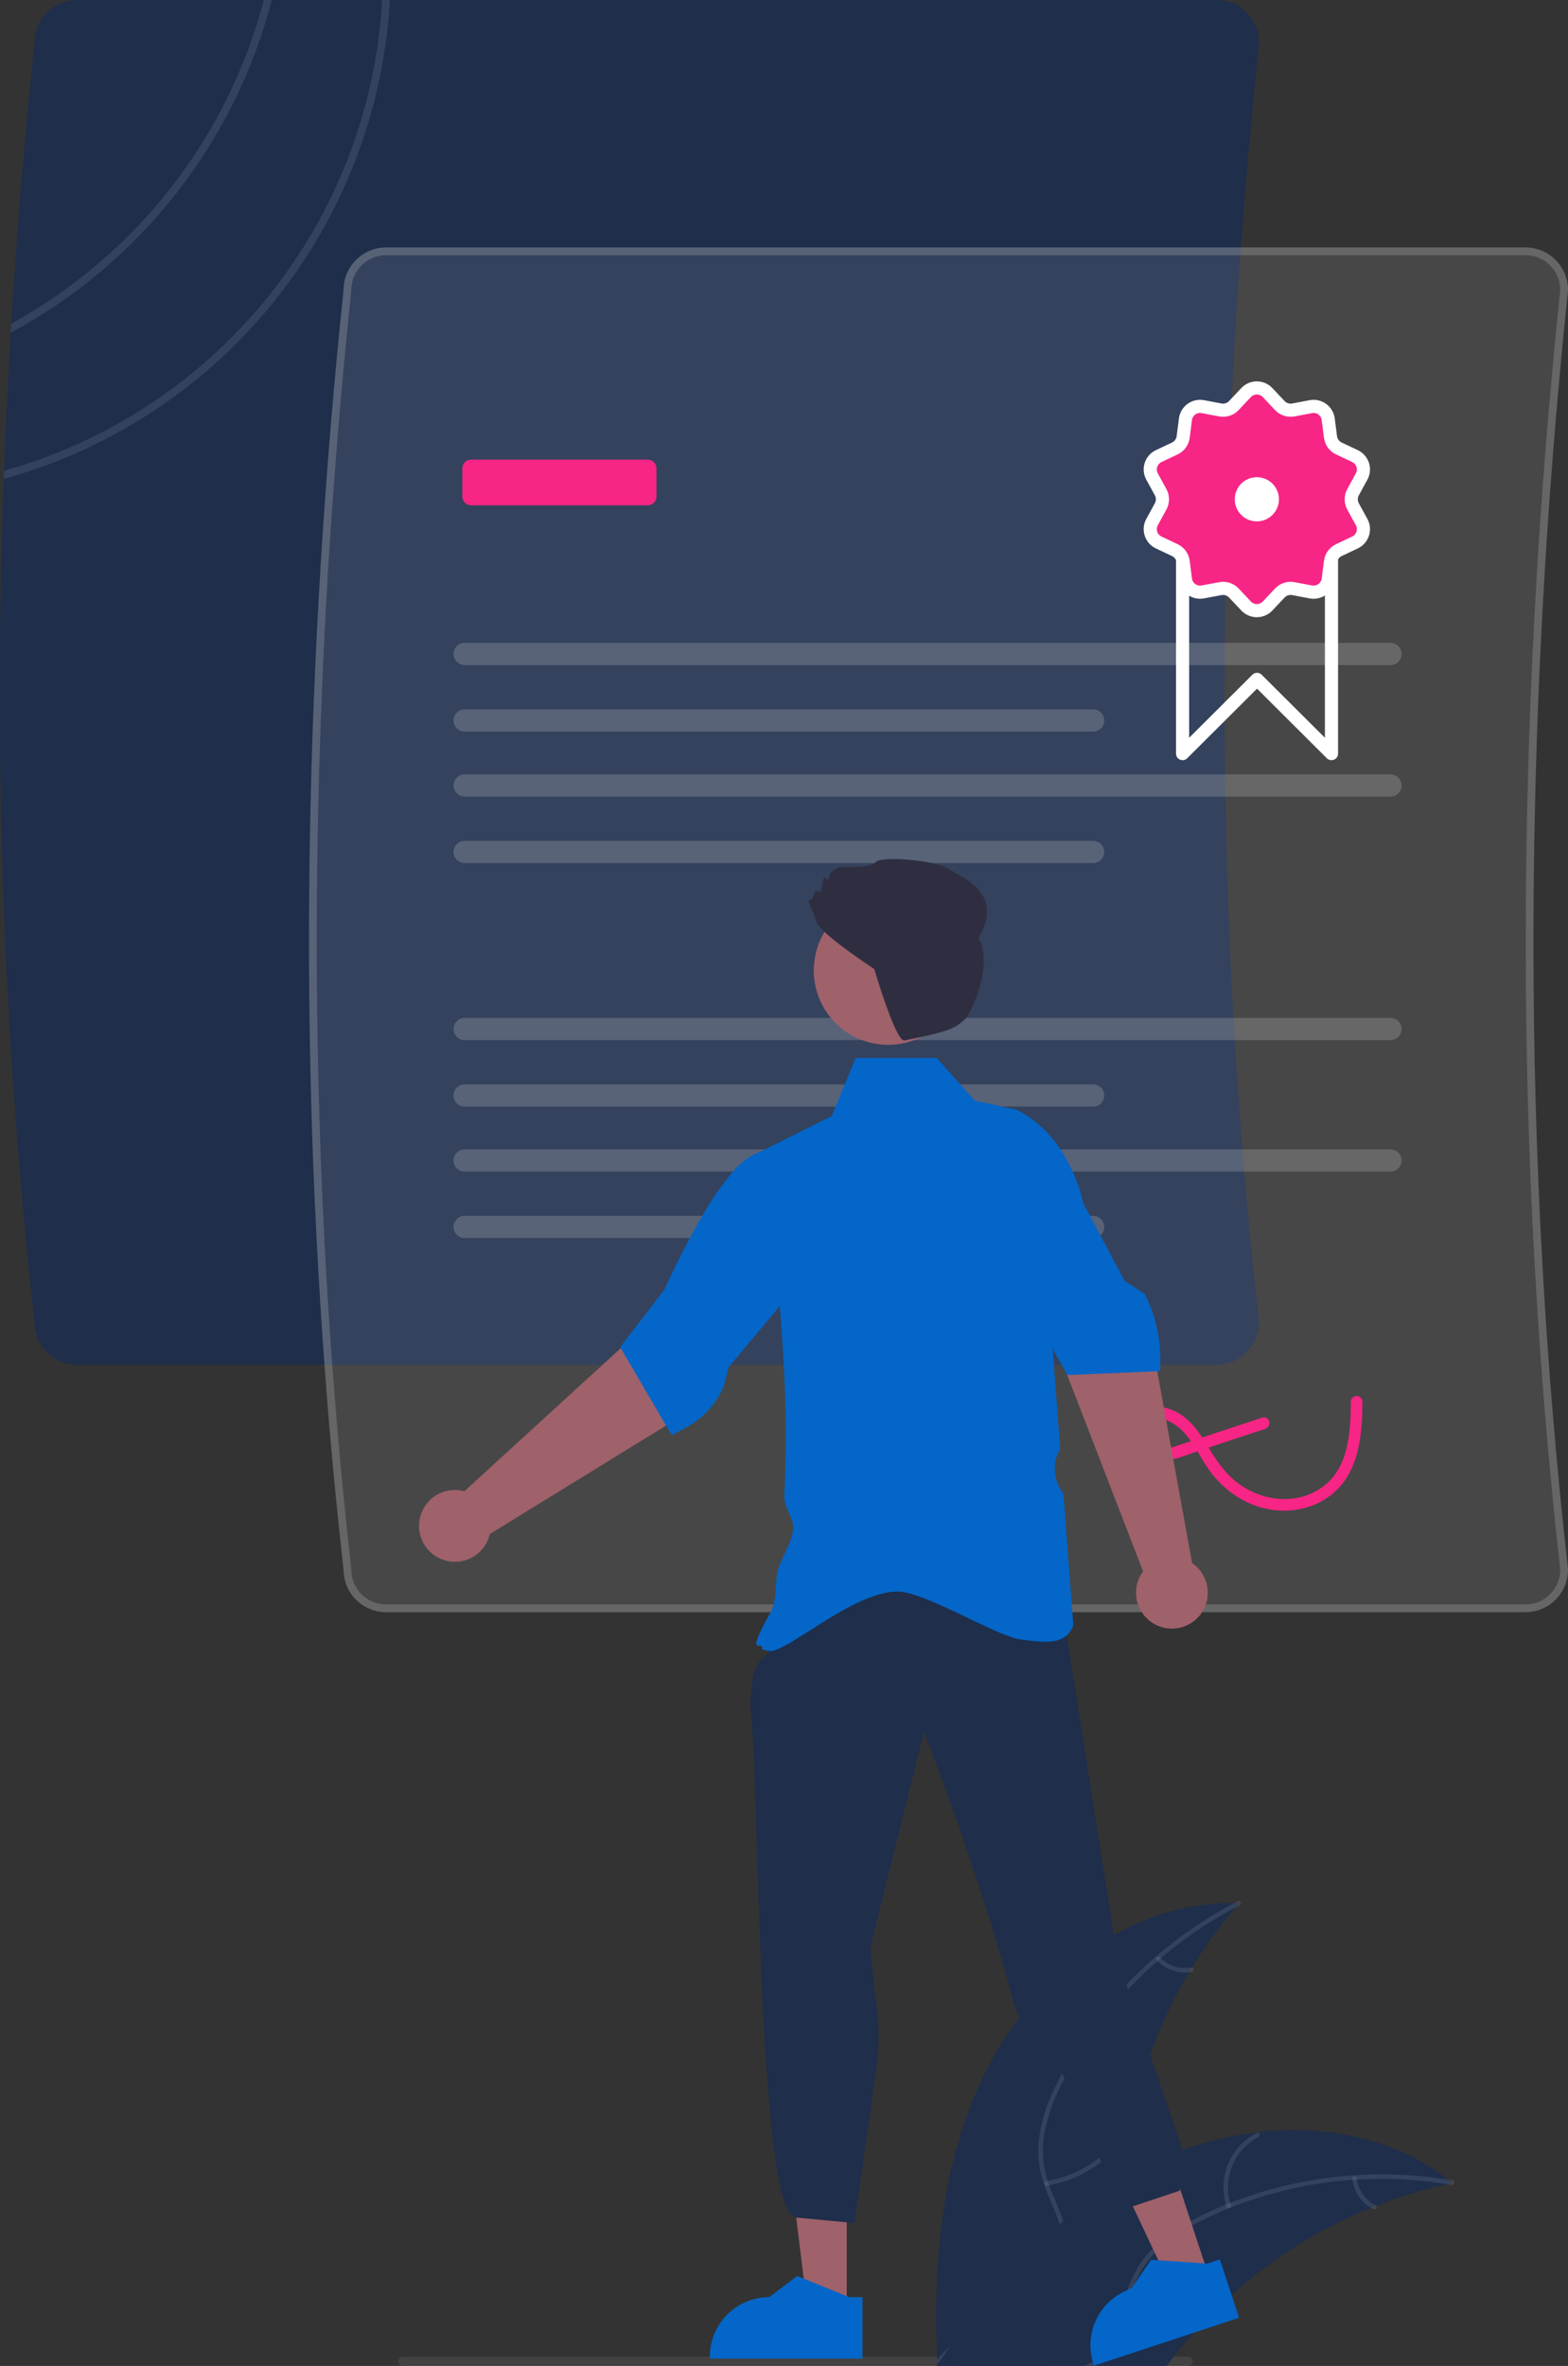 <?xml version="1.0" encoding="UTF-8"?>
<svg xmlns="http://www.w3.org/2000/svg" width="358" height="540" viewBox="0 0 358 540" fill="none">
  <rect x="0" y="0" width="358" height="540" fill="#333333" stroke="none"/>
  <g clip-path="url(#clip0_1_217)">
    <path opacity="0.1" d="M272.343 538.923C272.343 539.062 272.317 539.199 272.264 539.327C272.212 539.455 272.135 539.572 272.037 539.67C271.94 539.769 271.824 539.847 271.696 539.9C271.569 539.954 271.432 539.982 271.293 539.982H92.006C91.727 539.982 91.459 539.871 91.261 539.673C91.064 539.476 90.953 539.207 90.953 538.928C90.953 538.648 91.064 538.38 91.261 538.182C91.459 537.984 91.727 537.873 92.006 537.873H271.293C271.571 537.874 271.838 537.985 272.035 538.182C272.231 538.378 272.342 538.645 272.343 538.923Z" fill="#CCCCCC"></path>
    <path d="M282.961 434.386C282.687 434.695 282.414 435.012 282.149 435.33C278.454 439.621 275.115 444.207 272.166 449.043C271.928 449.413 271.699 449.793 271.487 450.163C264.507 461.846 259.756 474.723 257.474 488.142C256.963 491.177 256.578 494.23 256.319 497.301C256.134 499.666 256.022 502.033 255.984 504.404C255.843 514.358 256.725 525.432 250.313 533.038C248.6 535.039 246.508 536.683 244.158 537.873C242.388 538.79 240.517 539.498 238.584 539.982H218.592C217.587 539.832 216.581 539.674 215.576 539.515C215.549 539.515 215.523 539.506 215.496 539.506L215.294 539.576L214.085 539.982L214.033 540V539.982C214.034 539.947 214.031 539.911 214.024 539.876C214.025 539.812 214.022 539.747 214.015 539.682V539.673C214.006 539.497 213.997 539.329 213.997 539.153L213.971 538.685C213.971 538.685 213.962 538.676 213.971 538.676C213.962 538.412 213.944 538.147 213.936 537.873C213.01 514.843 215.267 491.045 226.132 470.767C229.858 463.819 234.655 457.503 240.348 452.052C240.381 452.017 240.416 451.984 240.454 451.954C251.751 441.172 266.355 434.121 281.77 434.359C282.167 434.359 282.564 434.368 282.961 434.386Z" fill="#1E2E4B"></path>
    <path opacity="0.1" d="M283.005 434.884C265.546 443.849 251.354 458.09 242.445 475.585C240.46 479.317 239.076 483.339 238.343 487.503C237.76 491.582 238.279 495.742 239.846 499.553C241.236 503.135 243.073 506.638 243.569 510.496C243.793 512.474 243.597 514.478 242.993 516.375C242.389 518.272 241.392 520.021 240.065 521.505C236.857 525.29 232.48 527.695 228.118 529.899C223.276 532.346 218.207 534.81 214.845 539.234C214.437 539.77 213.63 539.106 214.037 538.571C219.886 530.875 230.189 529.196 237.205 522.939C240.479 520.019 242.894 516.094 242.621 511.574C242.383 507.621 240.492 504.007 239.053 500.392C237.47 496.697 236.815 492.671 237.145 488.664C237.664 484.477 238.891 480.409 240.774 476.633C244.878 468.066 250.303 460.197 256.85 453.316C264.278 445.421 273.001 438.856 282.642 433.904C283.239 433.598 283.598 434.58 283.005 434.884H283.005Z" fill="white"></path>
    <path opacity="0.1" d="M244.982 469.783C242.252 467.889 240.283 465.085 239.428 461.873C238.572 458.66 238.886 455.248 240.313 452.246C240.604 451.639 241.559 452.063 241.268 452.67C239.934 455.463 239.642 458.642 240.445 461.632C241.248 464.622 243.092 467.226 245.645 468.974C246.199 469.355 245.534 470.161 244.982 469.783Z" fill="white"></path>
    <path opacity="0.1" d="M238.902 497.829C245.596 496.678 251.61 493.044 255.745 487.653C256.155 487.118 256.962 487.782 256.553 488.316C252.24 493.918 245.973 497.687 239.005 498.87C238.341 498.982 238.241 497.941 238.902 497.829V497.829Z" fill="white"></path>
    <path opacity="0.1" d="M264.826 446.694C265.73 447.647 266.857 448.361 268.104 448.771C269.352 449.181 270.682 449.274 271.974 449.043C272.637 448.922 272.735 449.963 272.077 450.083C270.648 450.332 269.179 450.227 267.8 449.777C266.42 449.327 265.172 448.546 264.164 447.502C264.06 447.412 263.995 447.286 263.982 447.149C263.968 447.012 264.007 446.876 264.091 446.767C264.179 446.66 264.306 446.593 264.444 446.579C264.581 446.565 264.719 446.607 264.826 446.694Z" fill="white"></path>
    <path d="M331.649 498.236C331.244 498.324 330.838 498.413 330.423 498.51H330.415C324.888 499.712 319.467 501.358 314.206 503.433C313.8 503.592 313.394 503.751 312.989 503.919H312.98C300.437 509.029 288.944 516.411 279.08 525.696C279.045 525.732 279.01 525.758 278.975 525.793C278.953 525.819 278.93 525.843 278.904 525.864L278.86 525.908C274.946 529.618 271.317 533.618 268.004 537.873C268.004 537.882 267.995 537.891 267.986 537.9C267.457 538.588 266.919 539.276 266.39 539.982H214.085L214.033 540V539.982H213.812C213.812 539.973 213.821 539.965 213.83 539.956C213.83 539.947 213.839 539.947 213.839 539.938C213.9 539.85 213.962 539.762 214.015 539.682V539.673C214.028 539.647 214.046 539.623 214.068 539.603C214.121 539.515 214.182 539.444 214.227 539.365C214.579 538.871 214.923 538.368 215.276 537.873C215.849 537.053 216.431 536.232 217.022 535.42C217.022 535.419 217.022 535.418 217.023 535.417C217.023 535.416 217.024 535.415 217.025 535.414C217.025 535.413 217.026 535.413 217.028 535.412C217.029 535.412 217.03 535.411 217.031 535.411V535.403C217.04 535.394 217.04 535.385 217.049 535.376L217.066 535.359C224.342 525.282 232.526 515.716 241.9 507.704C242.182 507.457 242.464 507.21 242.764 506.981C247.009 503.387 251.543 500.15 256.319 497.301C258.929 495.757 261.619 494.339 264.388 493.048C271.531 489.754 279.146 487.605 286.955 486.677H286.973C286.991 486.677 287.008 486.668 287.035 486.668C287.061 486.668 287.079 486.659 287.097 486.659C302.627 484.859 318.544 488.027 330.723 497.504C331.041 497.751 331.341 497.989 331.649 498.236Z" fill="#1E2E4B"></path>
    <path opacity="0.1" d="M331.394 498.669C331.067 498.616 330.75 498.554 330.424 498.51H330.415C323.611 497.4 316.704 497.05 309.823 497.468C309.479 497.486 309.126 497.513 308.773 497.53C299.222 498.197 289.83 500.337 280.932 503.875C280.923 503.875 280.923 503.875 280.923 503.884C280.826 503.919 280.729 503.954 280.641 503.989C278.569 504.828 276.523 505.745 274.521 506.734C270.69 508.518 267.164 510.894 264.071 513.775C261.594 516.221 259.72 519.208 258.594 522.502C258.479 522.837 258.365 523.164 258.259 523.499C258.18 523.764 258.1 524.037 258.021 524.302C256.98 527.999 256.336 531.9 254.414 535.279C253.879 536.222 253.227 537.093 252.474 537.873C251.696 538.683 250.819 539.392 249.863 539.982H247.641C248.857 539.456 249.985 538.745 250.983 537.873C251.76 537.203 252.44 536.428 253.003 535.57C255.19 532.27 255.86 528.246 256.883 524.496C257.051 523.887 257.227 523.296 257.421 522.705C258.439 519.469 260.145 516.492 262.422 513.978C265.354 510.948 268.781 508.438 272.554 506.557C274.935 505.304 277.381 504.169 279.892 503.151C280.218 503.01 280.544 502.886 280.871 502.763C296.721 496.59 313.934 494.775 330.723 497.504C331.05 497.548 331.367 497.61 331.693 497.663C332.355 497.777 332.055 498.783 331.394 498.669Z" fill="white"></path>
    <path opacity="0.1" d="M280.037 503.625C278.997 500.468 279.112 497.043 280.362 493.963C281.612 490.883 283.916 488.347 286.861 486.81C287.459 486.501 287.967 487.415 287.369 487.724C284.623 489.151 282.477 491.513 281.319 494.384C280.161 497.254 280.067 500.445 281.053 503.379C281.267 504.017 280.25 504.26 280.038 503.625H280.037Z" fill="white"></path>
    <path opacity="0.1" d="M258.307 522.356C264.344 525.469 271.333 526.191 277.879 524.377C278.527 524.197 278.772 525.213 278.125 525.393C271.309 527.268 264.038 526.502 257.763 523.248C257.165 522.938 257.712 522.047 258.307 522.356Z" fill="white"></path>
    <path opacity="0.1" d="M309.775 497.144C309.923 498.45 310.393 499.698 311.142 500.777C311.892 501.856 312.897 502.732 314.069 503.326C314.67 503.629 314.123 504.519 313.525 504.219C312.234 503.556 311.124 502.588 310.294 501.397C309.463 500.207 308.936 498.832 308.759 497.391C308.731 497.256 308.755 497.116 308.827 496.999C308.898 496.882 309.012 496.796 309.144 496.76C309.279 496.728 309.42 496.75 309.538 496.822C309.657 496.894 309.741 497.01 309.775 497.144Z" fill="white"></path>
    <path d="M279.618 146.734C279.856 117.517 281.044 88.019 283.181 58.238C283.216 57.647 283.26 57.065 283.304 56.473C284.433 40.97 285.815 25.41 287.449 9.795V9.706C287.448 7.133 286.425 4.665 284.606 2.845C282.787 1.025 280.321 0.002 277.749 0H17.593C15.029 0.005 12.572 1.023 10.755 2.833C8.938 4.643 7.909 7.097 7.892 9.662C5.635 31.166 3.865 52.564 2.583 73.857C2.53 74.554 2.495 75.242 2.46 75.939C1.825 86.466 1.319 96.966 0.943 107.441C0.917 108.058 0.89 108.676 0.881 109.294C-1.526 173.558 0.817 237.913 7.892 301.832C7.911 304.396 8.941 306.849 10.757 308.657C12.574 310.464 15.031 311.481 17.593 311.486H277.749C280.321 311.484 282.787 310.461 284.606 308.641C286.425 306.821 287.448 304.353 287.449 301.779V301.682C286.171 290.326 285.048 278.896 284.081 267.393C283.939 265.707 283.801 264.022 283.666 262.336C282.996 254.051 282.411 245.733 281.911 237.382C281.805 235.697 281.708 234.011 281.62 232.326C280.676 215.614 280.059 198.771 279.768 181.8C279.733 180.115 279.706 178.438 279.68 176.744C279.574 168.458 279.542 160.14 279.583 151.79C279.583 150.104 279.592 148.419 279.618 146.734Z" fill="#1E2E4B"></path>
    <path opacity="0.1" d="M358 66.18C357.998 63.606 356.976 61.138 355.157 59.318C353.338 57.498 350.872 56.475 348.299 56.473H88.144C85.58 56.478 83.122 57.497 81.305 59.306C79.489 61.116 78.46 63.571 78.443 66.136C69.659 149.937 68.204 232.256 74.087 311.486C74.801 321.289 75.636 331.043 76.591 340.746C77.103 345.943 77.646 351.126 78.222 356.294C78.293 356.965 78.364 357.635 78.443 358.306C78.462 360.87 79.491 363.322 81.308 365.13C83.125 366.938 85.582 367.955 88.144 367.959H348.299C350.872 367.958 353.338 366.935 355.157 365.115C356.976 363.295 357.998 360.827 358 358.253V358.156C347.479 264.825 347.479 166.623 358 66.268V66.18Z" fill="white"></path>
    <path opacity="0.2" d="M358 66.18C357.998 63.606 356.976 61.138 355.157 59.318C353.338 57.498 350.872 56.475 348.299 56.473H88.144C85.58 56.478 83.122 57.497 81.305 59.306C79.489 61.116 78.46 63.571 78.443 66.136C69.659 149.937 68.204 232.256 74.087 311.486C74.801 321.289 75.636 331.043 76.591 340.746C77.103 345.943 77.646 351.126 78.222 356.294C78.293 356.965 78.364 357.635 78.443 358.306C78.462 360.87 79.491 363.322 81.308 365.13C83.125 366.938 85.582 367.955 88.144 367.959H348.299C350.872 367.958 353.338 366.935 355.157 365.115C356.976 363.295 357.998 360.827 358 358.253V358.156C347.479 264.825 347.479 166.623 358 66.268V66.18ZM356.236 358.306C356.221 360.402 355.378 362.408 353.891 363.885C352.404 365.363 350.395 366.193 348.299 366.194H88.144C86.04 366.191 84.023 365.354 82.535 363.865C81.047 362.376 80.21 360.358 80.207 358.253V358.156C80.145 357.591 80.083 357.018 80.022 356.453C79.413 351.053 78.846 345.638 78.32 340.208C77.394 330.687 76.573 321.113 75.859 311.486C69.977 232.3 71.423 150.034 80.207 66.268V66.18C80.21 64.075 81.047 62.056 82.535 60.568C84.023 59.079 86.04 58.241 88.144 58.238H348.299C350.396 58.239 352.408 59.07 353.895 60.549C355.382 62.029 356.224 64.037 356.236 66.136C345.715 166.57 345.715 264.878 356.236 358.306Z" fill="#E4E4E4"></path>
    <path opacity="0.2" d="M106.076 146.734C105.407 146.736 104.766 147.003 104.293 147.477C103.82 147.951 103.555 148.594 103.555 149.263C103.555 149.933 103.82 150.575 104.293 151.049C104.766 151.523 105.407 151.791 106.076 151.792H317.491C318.16 151.791 318.801 151.523 319.274 151.049C319.747 150.575 320.012 149.933 320.012 149.263C320.012 148.594 319.747 147.951 319.274 147.477C318.801 147.003 318.16 146.736 317.491 146.734H106.076Z" fill="#E6E6E6"></path>
    <path opacity="0.2" d="M106.076 161.911C105.406 161.912 104.765 162.179 104.292 162.653C103.819 163.128 103.553 163.77 103.553 164.44C103.553 165.11 103.819 165.753 104.292 166.227C104.765 166.701 105.406 166.968 106.076 166.969H249.598C250.267 166.968 250.909 166.701 251.382 166.227C251.855 165.753 252.121 165.11 252.121 164.44C252.121 163.77 251.855 163.128 251.382 162.653C250.909 162.179 250.267 161.912 249.598 161.911H106.076Z" fill="#E6E6E6"></path>
    <path opacity="0.2" d="M106.076 176.744C105.406 176.746 104.765 177.013 104.292 177.487C103.819 177.961 103.553 178.604 103.553 179.274C103.553 179.944 103.819 180.586 104.292 181.06C104.765 181.535 105.406 181.802 106.076 181.803H317.491C318.161 181.802 318.802 181.535 319.275 181.06C319.748 180.586 320.014 179.944 320.014 179.274C320.014 178.604 319.748 177.961 319.275 177.487C318.802 177.013 318.161 176.746 317.491 176.744H106.076Z" fill="#E6E6E6"></path>
    <path opacity="0.2" d="M106.076 191.921C105.407 191.923 104.766 192.19 104.293 192.665C103.82 193.139 103.555 193.781 103.555 194.451C103.555 195.12 103.82 195.763 104.293 196.237C104.766 196.711 105.407 196.978 106.076 196.98H249.598C250.267 196.978 250.908 196.711 251.381 196.237C251.854 195.763 252.119 195.12 252.119 194.451C252.119 193.781 251.854 193.139 251.381 192.665C250.908 192.19 250.267 191.923 249.598 191.921H106.076Z" fill="#E6E6E6"></path>
    <path opacity="0.2" d="M106.076 232.326C105.407 232.328 104.766 232.595 104.293 233.07C103.82 233.544 103.555 234.186 103.555 234.856C103.555 235.525 103.82 236.168 104.293 236.642C104.766 237.116 105.407 237.383 106.076 237.385H317.491C318.16 237.383 318.801 237.116 319.274 236.642C319.747 236.168 320.012 235.525 320.012 234.856C320.012 234.186 319.747 233.544 319.274 233.07C318.801 232.595 318.16 232.328 317.491 232.326H106.076Z" fill="#E6E6E6"></path>
    <path opacity="0.2" d="M106.076 247.503C105.406 247.505 104.765 247.772 104.292 248.246C103.819 248.72 103.553 249.363 103.553 250.033C103.553 250.703 103.819 251.345 104.292 251.819C104.765 252.293 105.406 252.561 106.076 252.562H249.598C250.267 252.561 250.909 252.293 251.382 251.819C251.855 251.345 252.121 250.703 252.121 250.033C252.121 249.363 251.855 248.72 251.382 248.246C250.909 247.772 250.267 247.505 249.598 247.503H106.076Z" fill="#E6E6E6"></path>
    <path opacity="0.2" d="M106.076 262.337C105.406 262.338 104.765 262.605 104.292 263.079C103.819 263.554 103.553 264.196 103.553 264.866C103.553 265.536 103.819 266.179 104.292 266.653C104.765 267.127 105.406 267.394 106.076 267.395H317.491C318.161 267.394 318.802 267.127 319.275 266.653C319.748 266.179 320.014 265.536 320.014 264.866C320.014 264.196 319.748 263.554 319.275 263.079C318.802 262.605 318.161 262.338 317.491 262.337H106.076Z" fill="#E6E6E6"></path>
    <path opacity="0.2" d="M106.076 277.514C105.407 277.516 104.766 277.783 104.293 278.257C103.82 278.731 103.555 279.373 103.555 280.043C103.555 280.713 103.82 281.355 104.293 281.829C104.766 282.303 105.407 282.57 106.076 282.572H249.598C250.267 282.57 250.908 282.303 251.381 281.829C251.854 281.355 252.119 280.713 252.119 280.043C252.119 279.373 251.854 278.731 251.381 278.257C250.908 277.783 250.267 277.516 249.598 277.514H106.076Z" fill="#E6E6E6"></path>
    <path d="M147.907 115.329H107.527C107.004 115.329 106.503 115.12 106.133 114.75C105.763 114.38 105.555 113.879 105.555 113.355V106.882C105.555 106.359 105.763 105.857 106.133 105.487C106.503 105.117 107.004 104.909 107.527 104.908H147.907C148.43 104.909 148.931 105.117 149.301 105.487C149.671 105.857 149.879 106.359 149.88 106.882V113.355C149.879 113.879 149.671 114.38 149.301 114.75C148.931 115.12 148.43 115.329 147.907 115.329Z" fill="#F72585"></path>
    <path d="M288.186 323.554L275.818 327.644C273.756 328.325 271.695 329.007 269.634 329.689C267.724 330.318 265.658 331.066 263.615 330.795C262.202 330.608 260.592 329.795 260.152 328.341C259.735 326.965 260.618 325.525 261.687 324.712C264.639 322.465 268.371 324.752 270.462 327.078C273.021 329.924 274.468 333.598 276.867 336.577C279.003 339.248 281.711 341.406 284.791 342.891C290.912 345.783 298.379 345.475 303.838 341.261C310.358 336.229 311.023 327.508 311.058 319.898C311.046 319.555 310.901 319.23 310.654 318.992C310.408 318.753 310.078 318.62 309.735 318.62C309.392 318.62 309.062 318.753 308.815 318.992C308.569 319.23 308.424 319.555 308.412 319.898C308.381 326.795 307.989 335.248 301.704 339.563C295.685 343.697 287.773 342.6 282.231 338.196C279.143 335.742 277.243 332.542 275.215 329.228C273.236 325.993 270.778 322.857 267.053 321.599C265.456 321.018 263.707 321.007 262.102 321.567C260.497 322.128 259.135 323.226 258.247 324.675C257.84 325.359 257.585 326.122 257.496 326.913C257.408 327.703 257.488 328.504 257.733 329.26C257.978 330.017 258.381 330.713 258.916 331.302C259.451 331.891 260.105 332.359 260.834 332.675C265.154 334.735 270.095 332.321 274.254 330.946L288.89 326.107C290.499 325.574 289.81 323.017 288.186 323.554L288.186 323.554Z" fill="#F72585"></path>
    <path d="M275.535 518.121L266.862 520.98L251.713 488.87L264.513 484.65L275.535 518.121Z" fill="#9F616A"></path>
    <path d="M281.721 525.413L281.13 523.622L279.578 518.901L278.52 515.689L275.627 516.642L275.028 516.598L267.082 516.06L266.024 515.989L264.454 515.884L262.831 515.769L258.298 522.36H258.29C256.595 522.912 255.027 523.796 253.677 524.959C252.327 526.122 251.221 527.543 250.423 529.137C250.326 529.331 250.238 529.525 250.15 529.72C249.931 530.194 249.745 530.684 249.594 531.184C248.908 533.347 248.78 535.648 249.224 537.873C249.338 538.425 249.482 538.969 249.656 539.505L249.682 539.594L249.788 539.92L250.423 539.708L255.997 537.873L275.522 531.44L279.393 530.161L280.584 529.764H280.592L282.903 529.005L281.721 525.413Z" fill="#0466C8"></path>
    <path d="M193.325 525.672L184.194 525.671L179.85 490.43L193.327 490.431L193.325 525.672Z" fill="#9F616A"></path>
    <path d="M178.713 371.182L174.665 378.189C174.665 378.189 170.217 379.404 171.671 393.912C172.697 404.156 173.03 450.023 175.615 479.821C176.69 492.222 178.156 501.841 180.223 504.949L181.497 506.09L194.784 507.36L195.119 507.243L199.998 472.762C200.874 466.572 200.743 460.282 199.61 454.134L198.728 444.428L210.962 395.281C210.962 395.281 223.421 426.78 231.358 456.781C233.268 464.003 240.525 468.596 243.277 474.794C244.199 476.87 245.105 478.882 245.988 480.812C251.808 493.524 254.725 502.779 256.932 503.548H258.696L269.279 500.019L271.36 494.782L255.168 447.075L243.043 370.047C219.94 357.617 198.269 356.234 178.713 371.182Z" fill="#1E2E4B"></path>
    <path d="M244.893 267.393C244.095 265.635 243.158 263.944 242.089 262.336C239.645 258.526 236.25 255.421 232.238 253.327L228.764 252.559L222.537 251.183L219.257 247.503L213.877 241.477H195.358L192.88 247.503L190.798 252.559L189.908 254.713L174.052 262.645C174.043 262.645 174.043 262.645 174.034 262.654C174.246 264.242 174.454 265.822 174.66 267.393C175.11 270.807 175.533 274.181 175.93 277.514C176.133 279.208 176.327 280.893 176.512 282.57C177.103 287.829 177.611 292.997 178.038 298.073C178.417 302.609 178.72 307.08 178.946 311.486C179.497 321.492 179.539 331.521 179.069 341.531C178.946 343.887 181.283 346.57 181.098 348.873C180.789 352.632 177.888 355.967 177.376 359.559C177.059 361.765 177.2 364.112 176.644 366.194C176.49 366.804 176.259 367.391 175.956 367.942C175.956 367.95 175.948 367.95 175.948 367.959C169.598 379.307 174.581 373.889 173.99 376.439L174.272 376.51C174.404 376.545 174.81 376.651 175.463 376.801C179.193 377.692 194.573 363.247 204.9 363.247C211.099 363.247 227.511 373.448 233.005 374.189C237.353 374.771 241.233 375.301 243.544 373.262C244.214 372.668 244.727 371.916 245.034 371.074L245.061 370.995L245.052 370.915L244.831 367.959L244.699 366.194L242.812 340.87C241.758 339.562 241.092 337.985 240.889 336.317C240.687 334.65 240.956 332.959 241.666 331.437L242.054 330.616L240.625 311.486L240.36 307.912L240.263 306.703V306.694L239.575 297.456L241.233 292.408V292.4L244.461 282.57L246.119 277.514L247.16 274.337L247.23 274.125C246.675 271.809 245.892 269.554 244.893 267.393Z" fill="#0466C8"></path>
    <path d="M260.983 358.641L243.205 312.666L234.947 295.878L250.826 287.102L263.614 309.646L272.186 356.75C273.535 357.671 274.578 358.976 275.181 360.495C275.784 362.014 275.919 363.679 275.569 365.276C275.219 366.873 274.4 368.329 273.217 369.456C272.034 370.584 270.541 371.331 268.93 371.603C267.318 371.875 265.663 371.659 264.176 370.982C262.688 370.306 261.437 369.199 260.583 367.806C259.729 366.412 259.31 364.795 259.382 363.162C259.453 361.529 260.011 359.954 260.983 358.641H260.983Z" fill="#9F616A"></path>
    <path d="M261.342 295.302L256.791 292.355L251.562 282.569L248.863 277.513L247.161 274.336L246.438 272.977L238.263 267.392L232.742 263.615L228.245 267.392L226.102 269.192L228.2 277.513L229.47 282.569L232.239 293.537L240.362 307.912L242.381 311.485L243.536 313.541L243.545 313.559L243.704 313.832L264.225 312.976L264.869 312.95L264.904 311.485L264.922 310.956C264.931 310.691 264.931 310.426 264.931 310.162C264.928 304.994 263.698 299.901 261.342 295.302Z" fill="#0466C8"></path>
    <path d="M106.019 340.357L142.389 307.103L155.029 293.314L168.963 304.936L152.604 325.038L111.844 350.117C111.475 351.709 110.638 353.155 109.442 354.268C108.246 355.382 106.744 356.112 105.13 356.364C103.515 356.617 101.863 356.381 100.383 355.687C98.904 354.993 97.666 353.872 96.829 352.468C95.991 351.065 95.592 349.443 95.683 347.81C95.773 346.178 96.35 344.61 97.338 343.308C98.326 342.006 99.68 341.029 101.227 340.504C102.774 339.978 104.443 339.927 106.019 340.357H106.019Z" fill="#9F616A"></path>
    <path d="M181.097 282.57L181.027 277.514L180.894 267.393L180.841 263.466L180.692 263.36C179.87 262.821 178.939 262.472 177.967 262.337C177.111 262.195 176.238 262.195 175.383 262.337C174.932 262.407 174.487 262.51 174.051 262.646C174.042 262.646 174.042 262.646 174.033 262.655C171.419 263.594 169.111 265.229 167.357 267.384L167.349 267.393C164.704 270.541 162.36 273.929 160.347 277.514C159.35 279.208 158.398 280.92 157.507 282.57C154.138 288.844 151.713 294.28 151.669 294.377L141.598 307.463L141.739 307.701L143.952 311.486L152.066 325.366L153.353 327.572L156.643 325.816C160.477 323.769 163.5 320.477 165.215 316.481L166.387 311.998L166.82 311.486L178.037 298.074L181.247 294.227L181.097 282.57Z" fill="#0466C8"></path>
    <path d="M219.536 224.208C221.037 214.947 214.752 206.222 205.497 204.719C196.242 203.217 187.522 209.505 186.02 218.766C184.518 228.026 190.803 236.751 200.058 238.254C209.313 239.757 218.034 233.468 219.536 224.208Z" fill="#9F616A"></path>
    <path d="M186.367 210.352C185.612 207.709 184.103 205.444 184.858 205.444C185.613 205.444 185.99 203.557 185.99 203.557C185.99 203.557 186.744 203.179 187.122 203.557C187.499 203.934 187.876 200.915 187.876 200.915C187.876 200.915 188.253 199.782 188.631 200.537C189.008 201.292 189.008 200.915 189.385 199.782C189.762 198.65 191.649 197.895 191.649 197.895C191.649 197.895 198.817 198.272 199.949 196.762C201.08 195.252 213.907 196.385 216.548 198.272C219.189 200.16 229.594 203.534 223.42 214.123C226.948 220.299 221.682 231.316 220.321 232.623C218.169 234.69 216.679 235.435 206.498 237.463C204.505 237.859 199.61 221.182 199.61 221.182C199.61 221.182 187.122 212.994 186.367 210.352Z" fill="#2F2E41"></path>
    <path d="M193.877 524.293L193.33 524.072L183.506 520.066L181.998 519.457L175.631 524.293H175.622C172.025 524.297 168.576 525.729 166.033 528.275C163.49 530.821 162.06 534.273 162.059 537.873V538.314H196.919V524.293H193.877Z" fill="#0466C8"></path>
    <path opacity="0.1" d="M87.244 0C85.857 24.678 76.791 48.304 61.316 67.57C45.84 86.835 24.731 100.776 0.943 107.441C0.917 108.058 0.89 108.676 0.881 109.294C25.162 102.61 46.731 88.465 62.544 68.854C78.356 49.243 87.613 25.159 89.008 0H87.244Z" fill="white"></path>
    <path opacity="0.1" d="M60.232 0C56.134 15.58 48.909 30.163 38.998 42.86C29.088 55.557 16.698 66.103 2.583 73.856C2.53 74.554 2.495 75.242 2.46 75.939C17.088 68.074 29.933 57.268 40.189 44.2C50.445 31.132 57.89 16.084 62.058 0H60.232Z" fill="white"></path>
    <path d="M270 124V172L287 155.059L304 172V124" stroke="white" stroke-width="3" stroke-linejoin="round"></path>
    <path d="M284.505 89.6C285.835 88.189 288.078 88.189 289.408 89.6L292.206 92.567C292.994 93.403 294.153 93.779 295.282 93.567L299.29 92.811C301.195 92.451 303.009 93.77 303.256 95.693L303.776 99.738C303.922 100.877 304.639 101.863 305.677 102.354L309.363 104.098C311.116 104.927 311.809 107.061 310.879 108.761L308.921 112.339C308.37 113.347 308.37 114.566 308.921 115.574L310.879 119.152C311.809 120.852 311.116 122.986 309.363 123.815L305.677 125.559C304.639 126.05 303.922 127.036 303.776 128.175L303.256 132.22C303.009 134.143 301.195 135.462 299.29 135.102L295.282 134.346C294.153 134.134 292.994 134.51 292.206 135.346L289.408 138.313C288.078 139.724 285.835 139.724 284.505 138.313L281.707 135.346C280.919 134.51 279.76 134.134 278.631 134.346L274.623 135.102C272.718 135.462 270.904 134.143 270.657 132.22L270.137 128.175C269.991 127.036 269.274 126.05 268.236 125.559L264.55 123.815C262.797 122.986 262.104 120.852 263.034 119.152L264.992 115.574C265.543 114.566 265.543 113.347 264.992 112.339L263.034 108.761C262.104 107.061 262.797 104.927 264.55 104.098L268.236 102.354C269.274 101.863 269.991 100.877 270.137 99.738L270.657 95.693C270.904 93.77 272.718 92.451 274.623 92.811L278.631 93.567C279.76 93.779 280.919 93.403 281.707 92.567L284.505 89.6Z" fill="#F72585" stroke="white" stroke-width="3"></path>
    <circle cx="286.956" cy="113.956" r="5.044" fill="white"></circle>
  </g>
  <defs>
    <clipPath id="clip0_1_217">
      <rect width="358" height="540" fill="white"></rect>
    </clipPath>
  </defs>
</svg>
